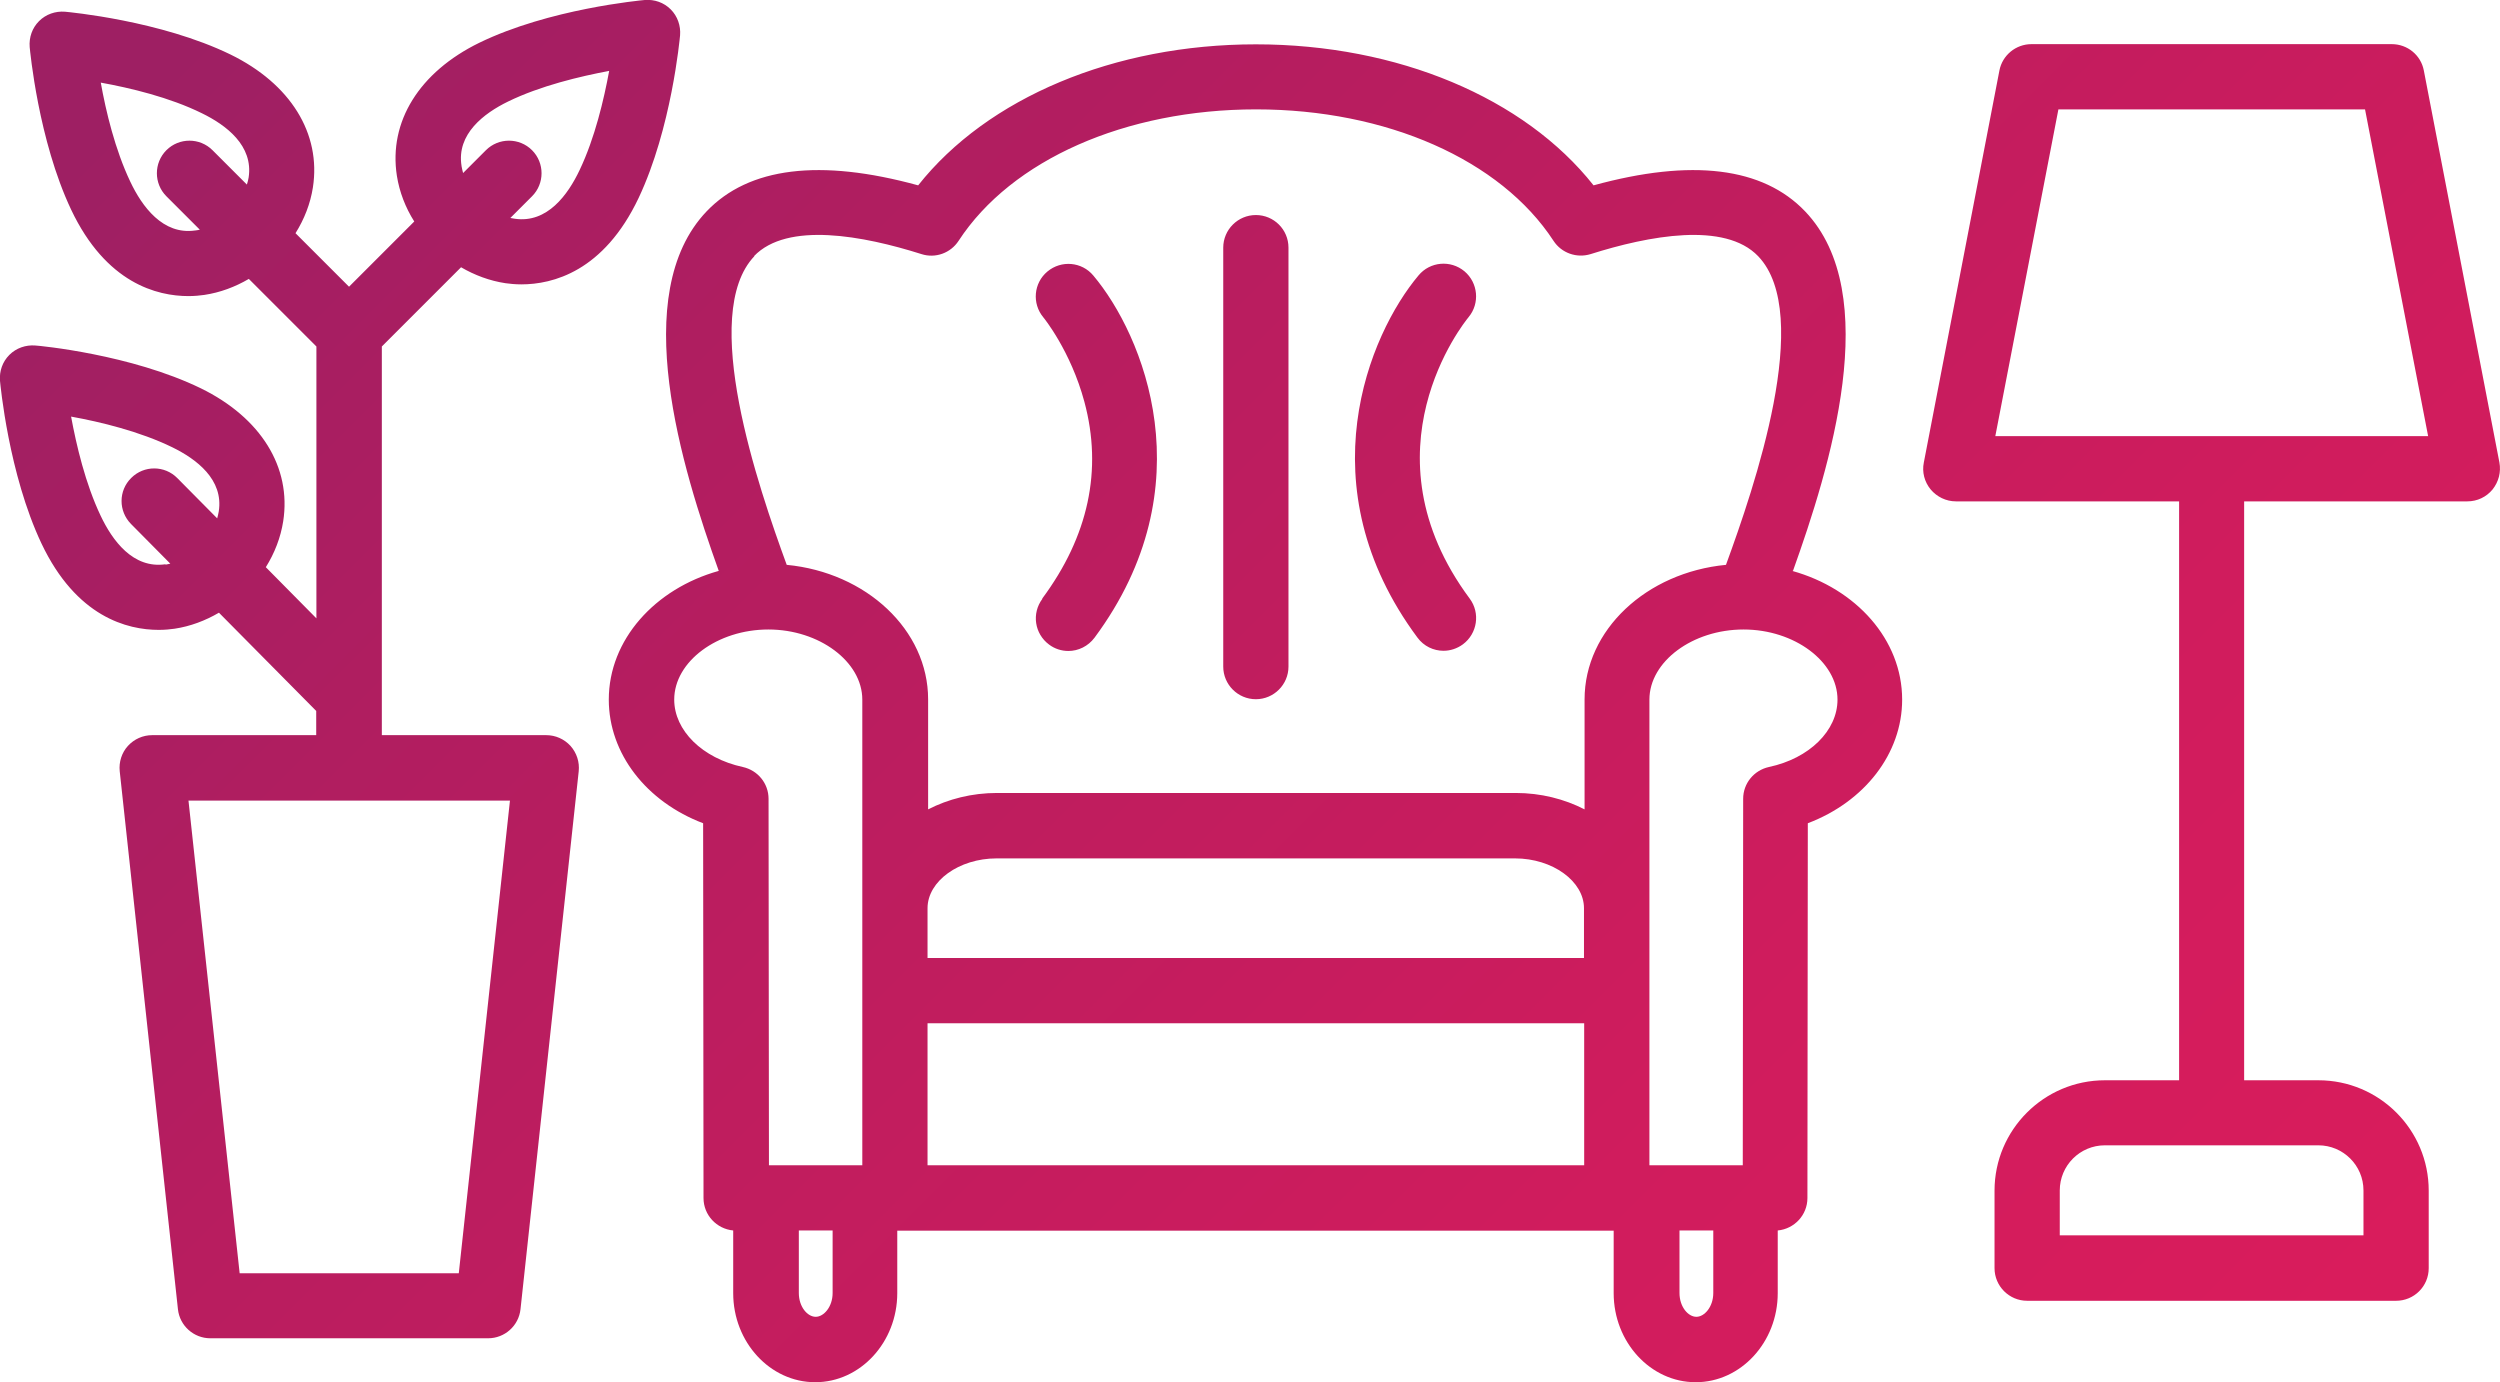 <?xml version="1.0" encoding="UTF-8"?><svg id="Layer_2" xmlns="http://www.w3.org/2000/svg" xmlns:xlink="http://www.w3.org/1999/xlink" viewBox="0 0 128 70.76"><defs><style>.cls-1{fill:url(#New_Gradient_Swatch);fill-rule:evenodd;stroke-width:0px;}</style><linearGradient id="New_Gradient_Swatch" x1="-206.45" y1="726.27" x2="-205.28" y2="725.1" gradientTransform="translate(15504.86 54460.47) scale(75 -75)" gradientUnits="userSpaceOnUse"><stop offset="0" stop-color="#9e1f63"/><stop offset=".36" stop-color="#b81d5f"/><stop offset=".75" stop-color="#d01c5d"/><stop offset="1" stop-color="#d91c5c"/></linearGradient></defs><g id="Layer_1-2"><g id="Layer_1-3"><path class="cls-1" d="M91.8,29.23c1.89-5.28,4.66-14.18.62-18.41-2.16-2.26-5.8-2.71-10.83-1.33-3.54-4.48-10.03-7.22-17.29-7.22s-13.74,2.74-17.29,7.22c-5.03-1.38-8.67-.93-10.83,1.33-4.04,4.23-1.27,13.13.62,18.41-3.26.91-5.63,3.52-5.63,6.59,0,2.77,1.93,5.23,4.83,6.33l.02,19.19c0,.87.67,1.58,1.52,1.66v3.21c0,2.51,1.89,4.56,4.2,4.56s4.2-2.05,4.2-4.56v-3.2h36.68v3.2c0,2.51,1.89,4.56,4.2,4.56s4.2-2.05,4.2-4.56v-3.21c.85-.08,1.52-.79,1.52-1.66l.02-19.19c2.9-1.1,4.83-3.56,4.83-6.33,0-3.07-2.36-5.68-5.63-6.59h0ZM38.6,13.12c1.71-1.79,5.61-1.05,8.58-.11.71.23,1.49-.05,1.9-.68,2.71-4.15,8.55-6.73,15.23-6.73s12.52,2.58,15.23,6.73c.41.63,1.19.9,1.9.68,2.97-.94,6.87-1.68,8.58.11,2.85,2.98-.2,11.83-1.65,15.8-4.07.39-7.24,3.33-7.24,6.89v5.63c-1.03-.53-2.24-.84-3.53-.84h-26.55c-1.29,0-2.5.31-3.53.84v-5.63c0-3.56-3.17-6.5-7.24-6.89-1.45-3.97-4.5-12.83-1.65-15.81h0ZM81.11,49.05h-33.62v-2.55c0-1.39,1.62-2.55,3.53-2.55h26.55c1.92,0,3.53,1.17,3.53,2.55h0v2.55h0ZM47.49,52.39h33.62v7.27h-33.62v-7.27ZM34.52,35.82c0-1.95,2.21-3.59,4.82-3.59s4.81,1.65,4.81,3.59v23.84h-4.78l-.02-18.76c0-.79-.55-1.46-1.32-1.63-2.07-.45-3.51-1.87-3.51-3.45h0ZM41.76,67.42c-.41,0-.86-.5-.86-1.22v-3.2h1.73v3.2c0,.72-.46,1.22-.86,1.22ZM86.85,67.42c-.41,0-.86-.5-.86-1.22v-3.2h1.73v3.2c0,.72-.46,1.22-.86,1.22ZM90.57,39.27c-.77.17-1.32.84-1.32,1.63l-.02,18.76h-4.78v-23.84c0-1.95,2.21-3.59,4.82-3.59s4.81,1.65,4.81,3.59c0,1.59-1.44,3.01-3.51,3.45h0ZM53.36,30.65c2.37-3.19,3.1-6.59,2.16-10.08-.7-2.6-2.08-4.3-2.1-4.32-.59-.71-.5-1.76.21-2.35.71-.59,1.76-.5,2.35.21,2.54,3.02,5.81,10.79.06,18.54-.33.44-.83.68-1.34.68-.35,0-.7-.11-.99-.33-.74-.55-.9-1.59-.34-2.34h0ZM72.57,32.64c-5.75-7.75-2.48-15.52.06-18.54.59-.71,1.64-.8,2.35-.21.7.59.8,1.64.21,2.35-.24.29-5.53,6.88.06,14.41.55.74.39,1.79-.35,2.34-.3.22-.65.33-.99.33-.51,0-1.01-.23-1.34-.68h0ZM62.63,34.13V12.68c0-.92.75-1.67,1.67-1.67s1.67.74,1.67,1.67v21.45c0,.92-.75,1.67-1.67,1.67-.92,0-1.67-.75-1.67-1.67h0ZM23.6,13.68c.7.41,1.48.7,2.28.82.22.03.5.06.81.06,1.6,0,4.22-.65,6.01-4.43,1.68-3.56,2.1-8.13,2.12-8.32.04-.49-.13-.98-.48-1.33-.35-.35-.83-.52-1.33-.48-.2.02-4.89.45-8.47,2.19-3.07,1.5-4.65,4.04-4.22,6.81.13.83.44,1.63.89,2.34l-3.34,3.34-2.74-2.74c.45-.72.76-1.51.89-2.34.43-2.77-1.15-5.31-4.22-6.81C8.22,1.05,3.53.62,3.33.6c-.49-.04-.98.13-1.33.48-.35.35-.52.83-.48,1.33.02.19.44,4.76,2.12,8.32,1.79,3.78,4.41,4.43,6.01,4.43.32,0,.59-.03.81-.06.81-.12,1.58-.41,2.28-.82l3.46,3.46v13.92l-2.59-2.62c.45-.72.76-1.52.89-2.35.43-2.77-1.15-5.31-4.22-6.81-3.58-1.74-8.27-2.18-8.47-2.19-.49-.04-.98.13-1.33.48-.35.35-.52.83-.48,1.33.02.19.44,4.76,2.12,8.32,1.79,3.78,4.41,4.43,6.01,4.43.32,0,.59-.03.81-.06.8-.12,1.57-.41,2.27-.82l4.98,5.03v1.24H7.79c-.47,0-.92.2-1.24.55-.32.35-.47.83-.42,1.3l2.98,27.54c.09.85.81,1.49,1.66,1.49h14.22c.85,0,1.57-.64,1.66-1.49l2.98-27.54c.05-.47-.1-.94-.42-1.3-.32-.35-.77-.55-1.24-.55h-8.42v-1.91h0v-17.99l4.05-4.05h0ZM8.47,28.89c-1.66.24-2.72-1.22-3.32-2.49-.78-1.64-1.24-3.61-1.51-5.07,1.5.27,3.52.76,5.18,1.57,1.23.6,2.64,1.65,2.38,3.29-.02.12-.05.23-.08.35l-2.04-2.06c-.65-.66-1.71-.66-2.36-.01-.66.65-.66,1.7-.01,2.36l2.01,2.03c-.08.02-.16.03-.24.05h0ZM23.49,65.19h-11.22l-2.62-24.2h16.46s-2.62,24.2-2.62,24.2h0ZM23.63,8.49c-.26-1.63,1.15-2.69,2.38-3.29,1.66-.81,3.69-1.29,5.18-1.57-.27,1.46-.73,3.43-1.51,5.07-.6,1.27-1.66,2.74-3.32,2.5-.08-.01-.15-.03-.23-.04l1.11-1.11c.65-.65.65-1.71,0-2.36-.65-.65-1.71-.65-2.36,0l-1.17,1.17c-.03-.12-.06-.24-.08-.36h0ZM9.99,11.8c-1.65.24-2.72-1.23-3.32-2.5-.78-1.64-1.25-3.61-1.51-5.07,1.49.27,3.52.75,5.18,1.57,1.23.6,2.64,1.65,2.39,3.29-.02.12-.05.24-.09.36l-1.76-1.76c-.65-.65-1.71-.65-2.36,0-.65.65-.65,1.71,0,2.36l1.71,1.71c-.08.02-.15.03-.23.04h0ZM127.97,23.68l-3.87-20.07c-.15-.79-.84-1.35-1.64-1.35h-18.45c-.8,0-1.49.57-1.64,1.35l-3.87,20.07c-.1.49.03.99.35,1.38.32.38.79.61,1.29.61h11.43s0,29.64,0,29.64h-3.8c-3.11,0-5.65,2.53-5.65,5.65v3.97c0,.92.75,1.67,1.67,1.67h18.89c.92,0,1.67-.74,1.67-1.67v-3.97c0-3.12-2.53-5.65-5.65-5.65h-3.8v-29.64h11.43c.5,0,.97-.22,1.29-.61.31-.39.44-.89.35-1.38h0ZM121.01,60.95v2.3h-15.55s0-2.3,0-2.3c0-1.27,1.03-2.31,2.31-2.31h10.93c1.27,0,2.31,1.03,2.31,2.31ZM102.16,22.33l3.23-16.73h15.7l3.23,16.73h-22.15Z"/></g></g></svg>